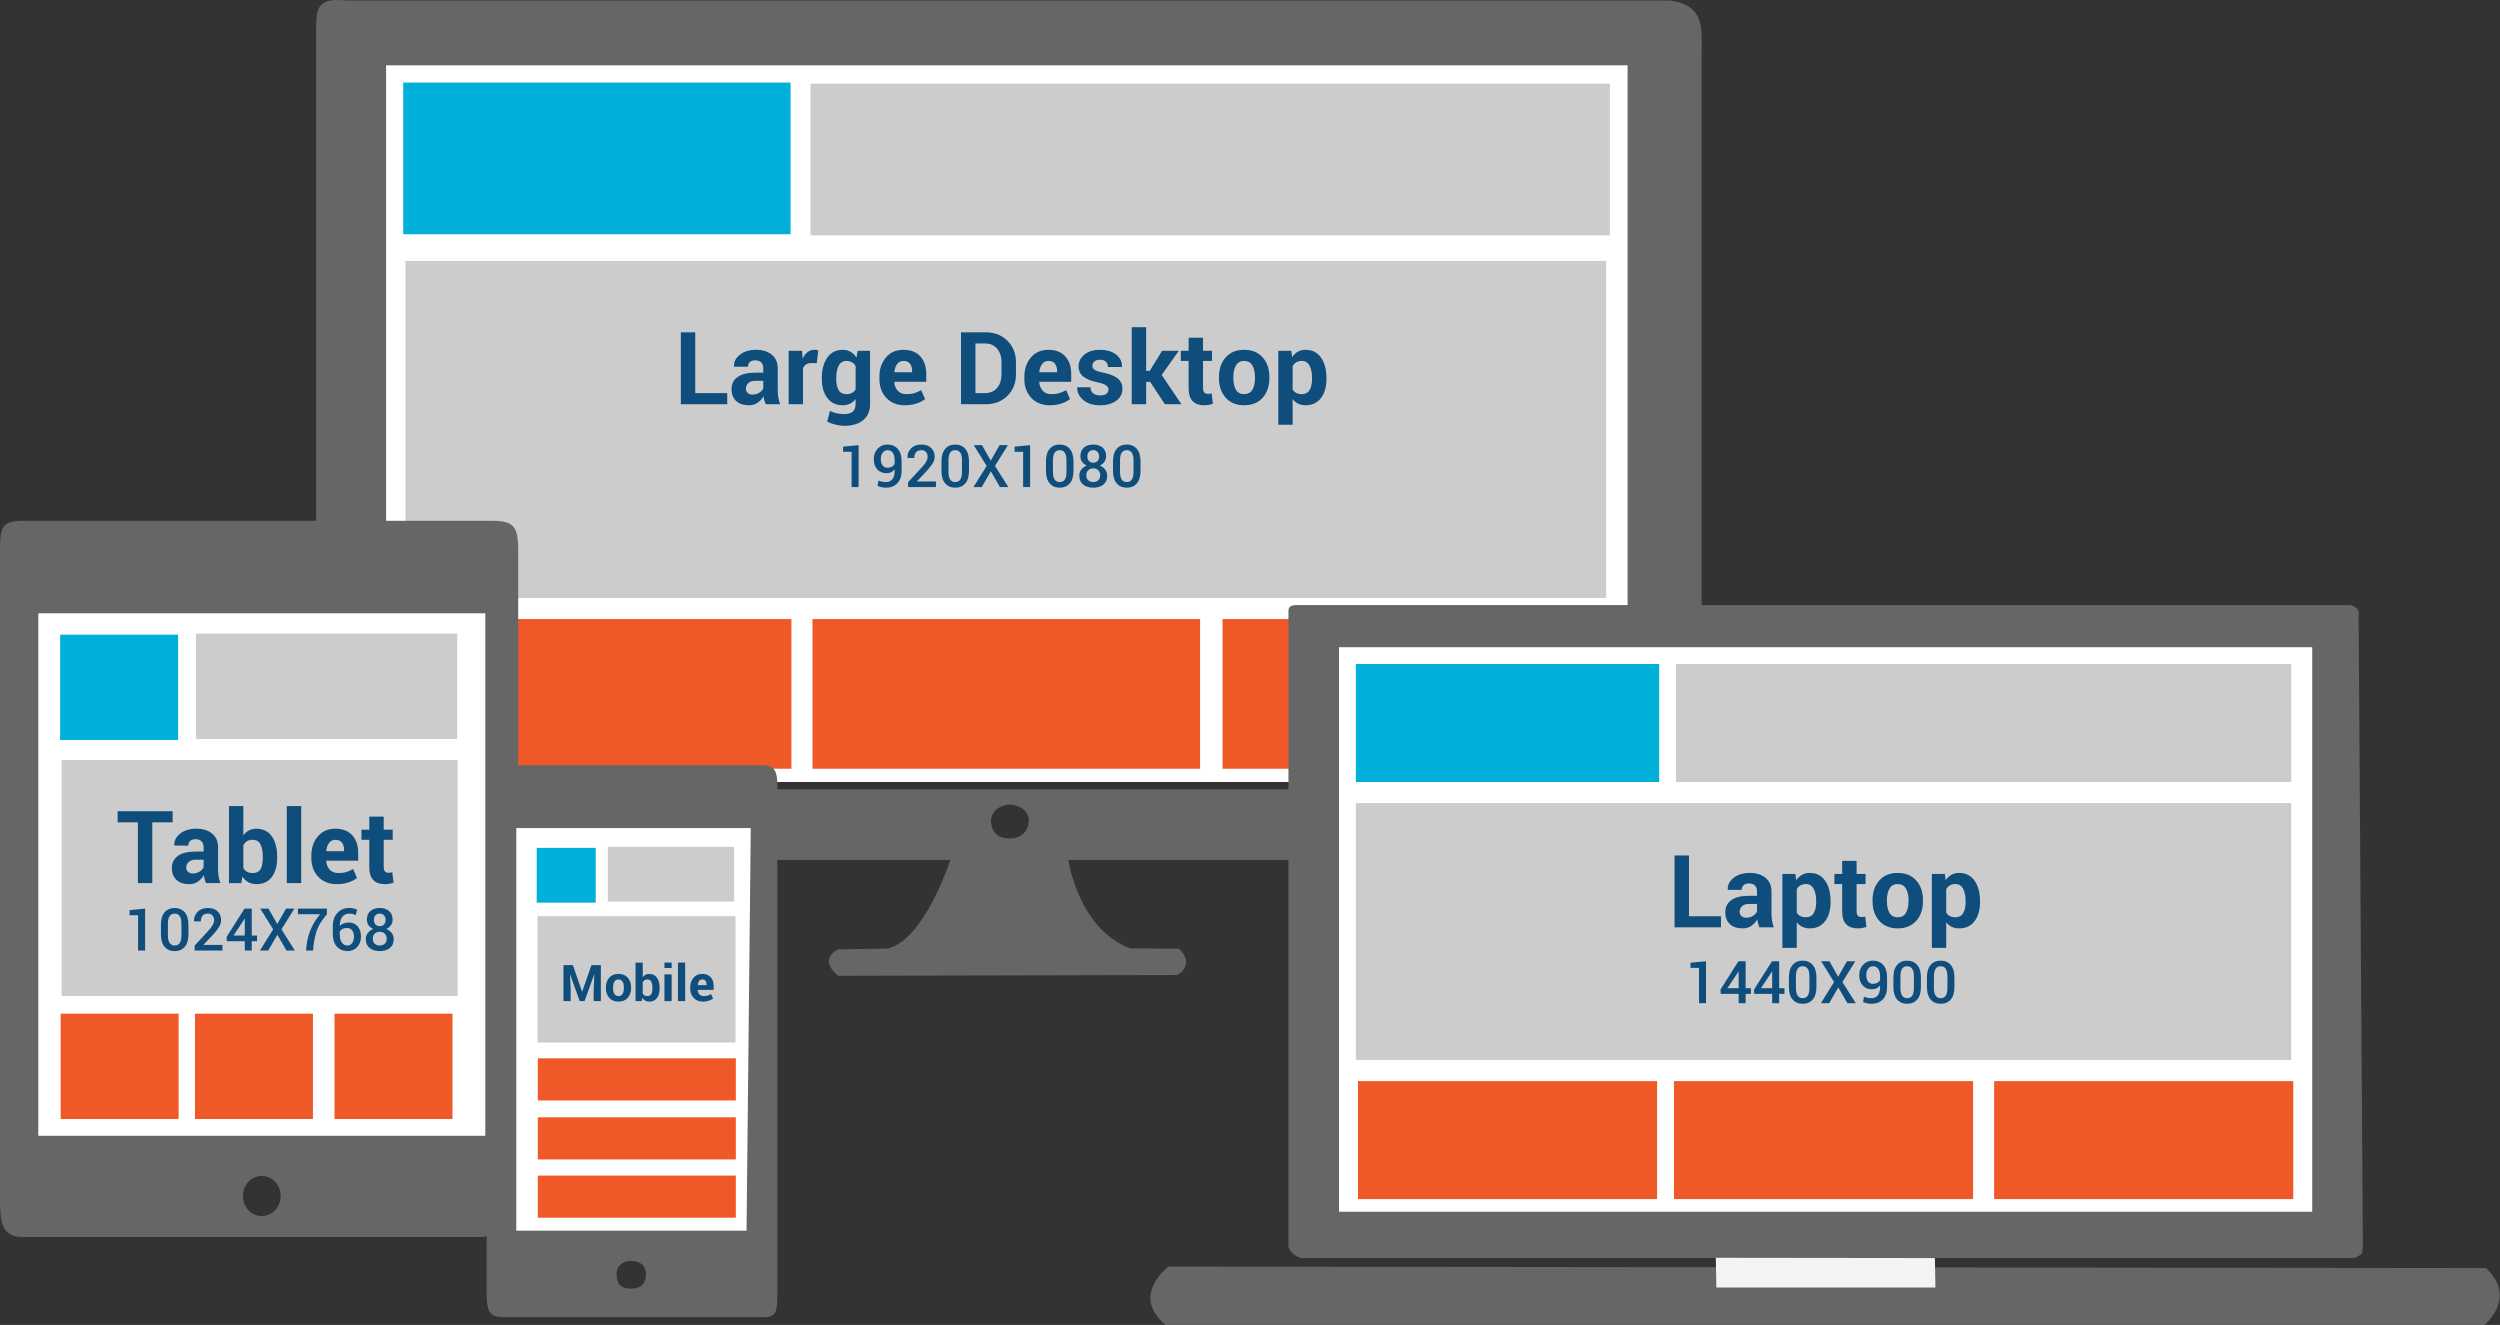 <?xml version="1.0" encoding="utf-8"?>
<!-- Generator: Adobe Illustrator 16.0.0, SVG Export Plug-In . SVG Version: 6.00 Build 0)  -->
<!DOCTYPE svg PUBLIC "-//W3C//DTD SVG 1.1//EN" "http://www.w3.org/Graphics/SVG/1.1/DTD/svg11.dtd">
<svg version="1.1" id="Layer_1" xmlns="http://www.w3.org/2000/svg" xmlns:xlink="http://www.w3.org/1999/xlink" x="0px" y="0px"
	 width="599.394px" height="317.667px" viewBox="6.575 7.699 599.394 317.667" enable-background="new 6.575 7.699 599.394 317.667"
	 xml:space="preserve">
<rect x="6.575" y="7.699" width="599.394" height="317.667" fill="#333333" stroke="none"/>
<g id="Layer_2">
	<rect x="94.276" y="19.241" fill="#FFFFFF" width="310.106" height="175.947"/>
</g>
<g id="Layer_1_1_">
	<path fill="#666666" d="M414.555,20.307c0-5.466,0.938-11.486-7.759-12.497H89.378c-7.222-0.759-7.003,2.415-7.003,7.879v190.298
		c0,5.472,2.053,7.13,8.449,7.887H234.43c0,0-6.229,19.192-14.963,21.213c0.034,0.089-12.052,0.181-12.012,0.268
		c-4.907,2.7,0.122,6.299,0.122,6.299l81.24-0.188c0,0,4.513-2.364,0.442-6.314c0.01-0.021-11.721-0.043-11.711-0.063
		c-12.479-4.714-14.836-21.213-14.836-21.213h144.674c5.329-0.757,7.169-2.992,7.169-8.457V16.267V20.307z M248.7,208.728
		c-3.835,0-4.464-2.448-4.551-4.412c0.231-1.495,1.031-3.345,4.528-3.732c2.77,0.199,4.489,1.694,4.563,3.732
		C253.239,205.704,252.53,208.728,248.7,208.728z M396.807,196.937H99.144V23.367h297.663V196.937L396.807,196.937z"/>
	<rect x="103.251" y="27.497" fill="#00B0D8" width="92.874" height="36.364"/>
	<rect x="200.896" y="27.759" fill="#CCCCCC" width="191.654" height="36.364"/>
	<rect x="201.374" y="156.12" fill="#EF5927" width="92.93" height="35.885"/>
	<rect x="299.691" y="156.12" fill="#EF5927" width="92.931" height="35.885"/>
	<rect x="103.393" y="156.12" fill="#EF5927" width="92.931" height="35.885"/>
	<rect x="103.791" y="70.262" fill="#CCCCCC" width="287.883" height="80.809"/>
	<g>
		<path fill="#0F4D7C" d="M173.265,101.951h7.67v2.663h-11.127V87.378h3.457V101.951L173.265,101.951z"/>
		<path fill="#0F4D7C" d="M190.157,104.613c-0.126-0.292-0.234-0.6-0.325-0.923c-0.09-0.324-0.156-0.655-0.195-0.995
			c-0.355,0.624-0.822,1.14-1.403,1.551c-0.581,0.41-1.273,0.616-2.078,0.616c-1.341,0-2.376-0.346-3.101-1.036
			c-0.725-0.689-1.089-1.631-1.089-2.823c0-1.254,0.484-2.227,1.451-2.917c0.967-0.691,2.378-1.036,4.231-1.036h1.929v-1.018
			c0-0.615-0.162-1.093-0.485-1.432c-0.323-0.34-0.801-0.51-1.432-0.51c-0.561,0-0.992,0.137-1.296,0.407
			c-0.304,0.272-0.456,0.65-0.456,1.13l-3.338-0.012l-0.013-0.071c-0.055-1.08,0.415-2.013,1.409-2.798
			c0.995-0.785,2.3-1.178,3.918-1.178c1.531,0,2.773,0.389,3.728,1.166c0.955,0.775,1.433,1.883,1.433,3.319v5.29
			c0,0.601,0.045,1.164,0.136,1.693c0.091,0.53,0.234,1.054,0.433,1.575H190.157z M186.996,102.305c0.608,0,1.149-0.15,1.622-0.45
			c0.473-0.3,0.793-0.647,0.958-1.041v-1.813h-1.929c-0.734,0-1.29,0.185-1.669,0.551c-0.378,0.366-0.568,0.812-0.568,1.331
			c0,0.427,0.142,0.771,0.426,1.031S186.507,102.305,186.996,102.305z"/>
		<path fill="#0F4D7C" d="M202.396,94.777l-1.267-0.036c-0.513,0-0.936,0.106-1.267,0.32c-0.332,0.213-0.584,0.513-0.757,0.898
			v8.653h-3.445V91.804h3.208l0.154,1.894c0.3-0.67,0.688-1.194,1.166-1.569c0.477-0.375,1.028-0.562,1.651-0.562
			c0.174,0,0.333,0.014,0.479,0.042c0.146,0.025,0.294,0.061,0.444,0.101L202.396,94.777z"/>
		<path fill="#0F4D7C" d="M203.616,98.316c0-2.021,0.44-3.65,1.32-4.89c0.879-1.238,2.113-1.857,3.699-1.857
			c0.719,0,1.35,0.162,1.894,0.483c0.544,0.324,1.01,0.785,1.397,1.386l0.273-1.633h2.982v12.749c0,1.664-0.546,2.954-1.639,3.864
			c-1.093,0.912-2.615,1.368-4.564,1.368c-0.647,0-1.333-0.088-2.06-0.267s-1.397-0.42-2.012-0.729l0.64-2.581
			c0.528,0.252,1.067,0.443,1.616,0.573c0.549,0.13,1.146,0.195,1.793,0.195c0.947,0,1.643-0.197,2.088-0.592
			c0.445-0.396,0.669-1.011,0.669-1.848v-1.159c-0.379,0.481-0.825,0.85-1.337,1.102c-0.513,0.252-1.101,0.379-1.764,0.379
			c-1.57,0-2.796-0.578-3.675-1.735c-0.88-1.156-1.32-2.676-1.32-4.563V98.316L203.616,98.316z M207.072,98.566
			c0,1.128,0.19,2.016,0.569,2.662c0.378,0.647,0.994,0.971,1.846,0.971c0.528,0,0.977-0.097,1.344-0.291
			c0.366-0.195,0.661-0.479,0.882-0.852v-5.598c-0.221-0.389-0.516-0.689-0.882-0.904c-0.367-0.215-0.808-0.321-1.32-0.321
			c-0.844,0-1.461,0.377-1.853,1.131c-0.391,0.753-0.586,1.738-0.586,2.952V98.566L207.072,98.566z"/>
		<path fill="#0F4D7C" d="M223.503,104.862c-1.847,0-3.322-0.592-4.427-1.776s-1.658-2.687-1.658-4.511v-0.474
			c0-1.902,0.523-3.469,1.568-4.699c1.046-1.23,2.449-1.842,4.208-1.834c1.729,0,3.07,0.521,4.024,1.563
			c0.955,1.042,1.432,2.45,1.432,4.227v1.882h-7.646l-0.023,0.071c0.063,0.841,0.345,1.532,0.846,2.074s1.182,0.813,2.042,0.813
			c0.766,0,1.401-0.076,1.906-0.231c0.505-0.154,1.058-0.396,1.658-0.728l0.936,2.135c-0.521,0.429-1.203,0.783-2.047,1.065
			C225.476,104.721,224.536,104.862,223.503,104.862z M223.194,94.232c-0.639,0-1.144,0.245-1.515,0.734
			c-0.37,0.489-0.6,1.133-0.687,1.929l0.035,0.06h4.238v-0.308c0-0.735-0.172-1.321-0.516-1.758
			C224.407,94.452,223.889,94.232,223.194,94.232z"/>
		<path fill="#0F4D7C" d="M236.985,104.613V87.378h5.918c2.107,0,3.843,0.673,5.208,2.019c1.365,1.346,2.048,3.071,2.048,5.179
			v2.853c0,2.115-0.683,3.842-2.048,5.18c-1.365,1.338-3.101,2.006-5.208,2.006H236.985L236.985,104.613z M240.441,90.043v11.908
			h2.285c1.239,0,2.21-0.418,2.913-1.254c0.702-0.836,1.053-1.928,1.053-3.276v-2.874c0-1.333-0.352-2.417-1.053-3.252
			c-0.703-0.834-1.673-1.252-2.913-1.252H240.441z"/>
		<path fill="#0F4D7C" d="M258.256,104.862c-1.846,0-3.322-0.592-4.427-1.776s-1.658-2.687-1.658-4.511v-0.474
			c0-1.902,0.523-3.469,1.569-4.699c1.045-1.23,2.448-1.842,4.208-1.834c1.728,0,3.07,0.521,4.024,1.563
			c0.954,1.042,1.432,2.45,1.432,4.227v1.882h-7.646l-0.023,0.071c0.063,0.841,0.345,1.532,0.846,2.074s1.182,0.813,2.042,0.813
			c0.766,0,1.401-0.076,1.906-0.231c0.505-0.154,1.058-0.396,1.658-0.728l0.935,2.135c-0.521,0.429-1.203,0.783-2.047,1.065
			C260.229,104.721,259.29,104.862,258.256,104.862z M257.949,94.232c-0.64,0-1.145,0.245-1.515,0.734
			c-0.371,0.489-0.6,1.133-0.687,1.929l0.036,0.06h4.237v-0.308c0-0.735-0.172-1.321-0.515-1.758
			C259.161,94.452,258.644,94.232,257.949,94.232z"/>
		<path fill="#0F4D7C" d="M272.343,101.086c0-0.379-0.184-0.706-0.55-0.981c-0.367-0.277-1.048-0.522-2.042-0.735
			c-1.515-0.308-2.658-0.764-3.427-1.367c-0.77-0.604-1.155-1.426-1.155-2.468c0-1.104,0.464-2.041,1.391-2.811
			c0.927-0.771,2.167-1.154,3.723-1.154c1.633,0,2.933,0.383,3.9,1.147c0.967,0.767,1.43,1.732,1.391,2.9l-0.023,0.071h-3.338
			c0-0.514-0.164-0.932-0.492-1.254c-0.327-0.324-0.807-0.485-1.438-0.485c-0.561,0-1,0.137-1.32,0.408
			c-0.32,0.271-0.48,0.614-0.48,1.023c0,0.396,0.167,0.719,0.503,0.972s1.017,0.479,2.042,0.676
			c1.579,0.314,2.751,0.778,3.515,1.391c0.765,0.612,1.149,1.453,1.149,2.527c0,1.152-0.493,2.092-1.479,2.823
			c-0.987,0.729-2.289,1.095-3.907,1.095c-1.705,0-3.051-0.433-4.042-1.296c-0.991-0.864-1.462-1.85-1.414-2.954l0.023-0.071h3.161
			c0.023,0.688,0.249,1.185,0.675,1.493c0.426,0.308,0.983,0.46,1.668,0.46c0.64,0,1.126-0.126,1.462-0.379
			S272.343,101.52,272.343,101.086z"/>
		<path fill="#0F4D7C" d="M282.322,99.251h-0.948v5.363h-3.457V86.147h3.457v10.476h0.853l2.971-4.818h4.001l-4.096,5.8l4.724,7.008
			h-3.966L282.322,99.251z"/>
		<path fill="#0F4D7C" d="M295.012,88.669v3.137h2.154v2.427h-2.154v6.521c0,0.498,0.103,0.854,0.308,1.065
			c0.205,0.213,0.481,0.32,0.828,0.32c0.182,0,0.337-0.011,0.468-0.03c0.13-0.02,0.282-0.053,0.456-0.102l0.296,2.498
			c-0.348,0.119-0.687,0.207-1.018,0.269c-0.331,0.059-0.691,0.089-1.077,0.089c-1.191,0-2.109-0.328-2.752-0.984
			c-0.644-0.654-0.965-1.691-0.965-3.112v-6.534h-1.871v-2.427h1.871v-3.137H295.012z"/>
		<path fill="#0F4D7C" d="M298.835,98.091c0-1.91,0.532-3.474,1.598-4.693c1.065-1.22,2.541-1.829,4.426-1.829
			c1.895,0,3.379,0.606,4.451,1.823c1.072,1.215,1.609,2.781,1.609,4.699v0.249c0,1.925-0.534,3.494-1.604,4.705
			c-1.07,1.21-2.548,1.817-4.436,1.817c-1.893,0-3.375-0.607-4.444-1.817c-1.069-1.211-1.604-2.78-1.604-4.705v-0.249H298.835z
			 M302.279,98.335c0,1.165,0.205,2.103,0.616,2.807c0.41,0.706,1.074,1.058,1.988,1.058c0.893,0,1.545-0.354,1.959-1.063
			c0.415-0.709,0.622-1.643,0.622-2.8v-0.249c0-1.135-0.21-2.061-0.628-2.777c-0.418-0.718-1.077-1.076-1.977-1.076
			c-0.893,0-1.545,0.36-1.958,1.082c-0.415,0.721-0.622,1.645-0.622,2.771V98.335L302.279,98.335z"/>
		<path fill="#0F4D7C" d="M324.604,98.564c0,1.894-0.438,3.417-1.313,4.568c-0.876,1.151-2.1,1.729-3.67,1.729
			c-0.671,0-1.268-0.125-1.788-0.373c-0.521-0.249-0.967-0.614-1.338-1.095v6.144h-3.443V91.806h3.113l0.2,1.515
			c0.379-0.563,0.834-0.992,1.368-1.296c0.532-0.304,1.153-0.456,1.863-0.456c1.586,0,2.817,0.62,3.693,1.857
			c0.876,1.24,1.313,2.869,1.313,4.89V98.564L324.604,98.564z M321.148,98.298c0-1.209-0.201-2.188-0.604-2.939
			c-0.402-0.751-1.02-1.126-1.847-1.126c-0.522,0-0.965,0.105-1.332,0.319c-0.367,0.215-0.656,0.519-0.87,0.913v5.62
			c0.214,0.364,0.503,0.64,0.87,0.83c0.367,0.189,0.819,0.284,1.354,0.284c0.837,0,1.451-0.328,1.841-0.983
			c0.391-0.655,0.587-1.545,0.587-2.667L321.148,98.298L321.148,98.298z"/>
	</g>
	<g>
		<path fill="#0F4D7C" d="M212.43,124.479h-1.678v-8.459h-2.043v-1.237l3.723-0.358L212.43,124.479L212.43,124.479z"/>
		<path fill="#0F4D7C" d="M219.065,123.277c0.598,0,1.081-0.221,1.451-0.665c0.367-0.442,0.552-1.088,0.552-1.938v-0.463
			c-0.227,0.31-0.5,0.542-0.824,0.702c-0.325,0.159-0.681,0.239-1.068,0.239c-0.957,0-1.713-0.303-2.269-0.909
			c-0.555-0.604-0.831-1.436-0.831-2.489c0-1.004,0.311-1.834,0.932-2.488c0.621-0.656,1.391-0.983,2.306-0.983
			c1.039,0,1.872,0.341,2.493,1.025c0.622,0.684,0.933,1.668,0.933,2.95v2.354c0,1.271-0.343,2.257-1.025,2.958
			c-0.685,0.703-1.568,1.053-2.648,1.053c-0.345,0-0.702-0.035-1.071-0.104c-0.369-0.07-0.707-0.175-1.015-0.313l0.221-1.288
			c0.28,0.128,0.569,0.222,0.863,0.275C218.358,123.249,218.692,123.277,219.065,123.277z M219.335,119.846
			c0.419,0,0.777-0.083,1.071-0.249c0.295-0.166,0.516-0.381,0.663-0.644v-0.897c0-0.798-0.149-1.401-0.448-1.813
			c-0.299-0.412-0.726-0.619-1.278-0.619c-0.451,0-0.828,0.201-1.132,0.605c-0.304,0.401-0.455,0.909-0.455,1.521
			c0,0.626,0.139,1.131,0.418,1.516C218.45,119.654,218.837,119.846,219.335,119.846z"/>
		<path fill="#0F4D7C" d="M230.977,124.479H224.3v-1.159l3.272-3.563c0.534-0.585,0.903-1.064,1.105-1.439
			c0.202-0.374,0.304-0.742,0.304-1.102c0-0.45-0.131-0.827-0.394-1.132c-0.263-0.304-0.617-0.455-1.064-0.455
			c-0.589,0-1.027,0.165-1.312,0.496c-0.285,0.332-0.428,0.788-0.428,1.368h-1.623l-0.014-0.041
			c-0.022-0.893,0.27-1.645,0.877-2.255c0.607-0.609,1.442-0.914,2.5-0.914c0.967,0,1.731,0.266,2.293,0.801
			c0.562,0.534,0.843,1.231,0.843,2.091c0,0.576-0.162,1.125-0.487,1.65c-0.324,0.526-0.826,1.163-1.508,1.914l-2.237,2.354
			l0.021,0.042h4.529V124.479L230.977,124.479z"/>
		<path fill="#0F4D7C" d="M238.896,120.605c0,1.307-0.295,2.305-0.884,2.989c-0.589,0.686-1.39,1.029-2.403,1.029
			c-1.017,0-1.823-0.342-2.417-1.029c-0.594-0.688-0.891-1.683-0.891-2.989v-2.299c0-1.304,0.295-2.299,0.884-2.99
			c0.589-0.69,1.393-1.035,2.411-1.035c1.013,0,1.816,0.345,2.41,1.035c0.594,0.689,0.891,1.687,0.891,2.99L238.896,120.605
			L238.896,120.605z M237.219,118.049c0-0.823-0.139-1.432-0.414-1.827c-0.276-0.396-0.679-0.594-1.208-0.594
			c-0.53,0-0.932,0.197-1.205,0.594c-0.274,0.396-0.411,1.004-0.411,1.827v2.793c0,0.829,0.139,1.442,0.417,1.84
			c0.279,0.397,0.683,0.597,1.212,0.597c0.529,0,0.93-0.197,1.201-0.593s0.407-1.011,0.407-1.844L237.219,118.049L237.219,118.049z"
			/>
		<path fill="#0F4D7C" d="M244.11,118.14l2.121-3.716h1.989l-3.094,4.985l3.211,5.069h-2.016l-2.182-3.777l-2.182,3.777h-1.989
			l3.163-5.069l-3.094-4.985h1.974L244.11,118.14z"/>
		<path fill="#0F4D7C" d="M253.556,124.479h-1.678v-8.459h-2.043v-1.237l3.722-0.358L253.556,124.479L253.556,124.479z"/>
		<path fill="#0F4D7C" d="M263.949,120.605c0,1.307-0.295,2.305-0.884,2.989c-0.589,0.686-1.39,1.029-2.403,1.029
			c-1.018,0-1.824-0.342-2.417-1.029c-0.594-0.688-0.891-1.683-0.891-2.989v-2.299c0-1.304,0.295-2.299,0.884-2.99
			c0.589-0.69,1.394-1.035,2.41-1.035c1.013,0,1.816,0.345,2.411,1.035c0.594,0.689,0.891,1.687,0.891,2.99L263.949,120.605
			L263.949,120.605z M262.27,118.049c0-0.823-0.138-1.432-0.415-1.827c-0.275-0.396-0.679-0.594-1.208-0.594
			s-0.931,0.197-1.204,0.594c-0.274,0.396-0.412,1.004-0.412,1.827v2.793c0,0.829,0.14,1.442,0.417,1.84
			c0.279,0.397,0.683,0.597,1.212,0.597c0.529,0,0.93-0.197,1.201-0.593s0.407-1.011,0.407-1.844v-2.793H262.27z"/>
		<path fill="#0F4D7C" d="M271.779,117.077c0,0.506-0.139,0.956-0.415,1.347c-0.276,0.392-0.651,0.69-1.125,0.897
			c0.547,0.211,0.985,0.53,1.308,0.953c0.325,0.423,0.487,0.911,0.487,1.464c0,0.934-0.309,1.649-0.925,2.145
			c-0.616,0.494-1.42,0.742-2.41,0.742c-1.003,0-1.814-0.248-2.43-0.742c-0.616-0.495-0.925-1.209-0.925-2.145
			c0-0.553,0.16-1.041,0.481-1.464c0.319-0.423,0.757-0.744,1.315-0.96c-0.479-0.203-0.854-0.498-1.125-0.888
			c-0.271-0.389-0.407-0.84-0.407-1.35c0-0.893,0.282-1.582,0.845-2.067c0.565-0.485,1.309-0.728,2.234-0.728
			c0.917,0,1.661,0.242,2.234,0.728C271.491,115.494,271.779,116.184,271.779,117.077z M270.363,121.652
			c0-0.492-0.158-0.893-0.474-1.2c-0.315-0.308-0.716-0.461-1.204-0.461c-0.497,0-0.899,0.153-1.204,0.458
			c-0.308,0.306-0.46,0.707-0.46,1.203c0,0.505,0.151,0.902,0.456,1.19c0.305,0.289,0.711,0.435,1.222,0.435
			c0.492,0,0.893-0.146,1.201-0.438C270.209,122.548,270.363,122.152,270.363,121.652z M270.1,117.138
			c0-0.442-0.131-0.805-0.394-1.088c-0.262-0.283-0.603-0.425-1.022-0.425c-0.434,0-0.775,0.139-1.025,0.412
			c-0.251,0.274-0.377,0.642-0.377,1.102c0,0.455,0.128,0.821,0.383,1.094c0.257,0.273,0.601,0.411,1.033,0.411
			c0.423,0,0.763-0.138,1.019-0.411C269.972,117.96,270.1,117.594,270.1,117.138z"/>
		<path fill="#0F4D7C" d="M280.024,120.605c0,1.307-0.295,2.305-0.884,2.989c-0.589,0.687-1.39,1.029-2.403,1.029
			c-1.018,0-1.823-0.342-2.417-1.029c-0.594-0.688-0.892-1.683-0.892-2.989v-2.299c0-1.304,0.295-2.299,0.884-2.99
			c0.589-0.69,1.393-1.035,2.41-1.035c1.013,0,1.816,0.345,2.41,1.035c0.595,0.689,0.892,1.687,0.892,2.99V120.605L280.024,120.605z
			 M278.346,118.049c0-0.823-0.139-1.432-0.414-1.827c-0.276-0.396-0.679-0.594-1.208-0.594c-0.529,0-0.931,0.197-1.204,0.594
			c-0.273,0.396-0.411,1.004-0.411,1.827v2.793c0,0.829,0.14,1.442,0.417,1.84c0.279,0.397,0.683,0.597,1.212,0.597
			c0.529,0,0.93-0.197,1.201-0.593s0.407-1.011,0.407-1.844V118.049L278.346,118.049z"/>
	</g>
	<path fill="#FFFFFF" d="M125.344,147.907l-111.112-0.058l0.123,138.571l110.448-0.449L125.344,147.907z"/>
	<rect x="20.997" y="159.868" fill="#00B0D8" width="28.283" height="25.254"/>
	<rect x="21.123" y="250.738" fill="#EF5927" width="28.283" height="25.253"/>
	<rect x="53.32" y="250.738" fill="#EF5927" width="28.283" height="25.253"/>
	<rect x="86.78" y="250.738" fill="#EF5927" width="28.283" height="25.253"/>
	<rect x="53.573" y="159.616" fill="#CCCCCC" width="62.627" height="25.254"/>
	<rect x="21.344" y="189.923" fill="#CCCCCC" width="94.951" height="56.566"/>
	<path fill="#666666" d="M130.819,140.04c0-5.801-0.749-7.473-6.213-7.473H12.229c-5.465,0-5.654,1.673-5.654,7.473v154.753
		c0,5.8,0.19,9.493,5.654,9.493h109.346c5.466,0,9.244-4.703,9.244-10.503V140.04L130.819,140.04z M69.347,299.255
		c-2.512,0-4.535-2.146-4.535-4.813c0-2.653,2.022-4.802,4.535-4.802c2.499,0,4.521,2.147,4.521,4.802
		C73.868,297.108,71.846,299.255,69.347,299.255z M122.931,280.012H15.762V154.741h107.169V280.012z"/>
	<g>
		<path fill="#0F4D7C" d="M47.968,204.859h-4.877v14.571h-3.457v-14.571H34.78v-2.664h13.188V204.859z"/>
		<path fill="#0F4D7C" d="M55.97,219.43c-0.126-0.292-0.234-0.601-0.326-0.924c-0.091-0.322-0.155-0.654-0.195-0.993
			c-0.355,0.622-0.822,1.14-1.403,1.551c-0.581,0.41-1.272,0.615-2.077,0.615c-1.342,0-2.376-0.347-3.102-1.036
			c-0.725-0.689-1.088-1.631-1.088-2.823c0-1.255,0.484-2.229,1.45-2.918c0.966-0.691,2.378-1.035,4.231-1.035h1.929v-1.019
			c0-0.615-0.161-1.094-0.485-1.433c-0.323-0.34-0.801-0.51-1.432-0.51c-0.561,0-0.992,0.137-1.296,0.409
			c-0.304,0.271-0.456,0.647-0.456,1.129l-3.339-0.012l-0.012-0.071c-0.056-1.08,0.414-2.013,1.409-2.798
			c0.995-0.785,2.3-1.179,3.918-1.179c1.532,0,2.774,0.39,3.729,1.166c0.954,0.775,1.432,1.884,1.432,3.32v5.29
			c0,0.602,0.045,1.164,0.137,1.692c0.091,0.529,0.234,1.055,0.432,1.574H55.97V219.43z M52.809,217.123
			c0.608,0,1.148-0.149,1.621-0.45c0.473-0.3,0.792-0.646,0.958-1.041v-1.811h-1.929c-0.734,0-1.29,0.184-1.669,0.55
			s-0.569,0.813-0.569,1.331c0,0.426,0.143,0.771,0.426,1.031C51.932,216.993,52.32,217.123,52.809,217.123z"/>
		<path fill="#0F4D7C" d="M73.027,213.382c0,1.911-0.426,3.438-1.279,4.581c-0.853,1.146-2.083,1.718-3.693,1.718
			c-0.742,0-1.391-0.156-1.947-0.469c-0.557-0.313-1.028-0.769-1.415-1.368l-0.261,1.587h-2.959v-18.466h3.444v7.021
			c0.371-0.513,0.815-0.907,1.332-1.185c0.516-0.276,1.111-0.413,1.782-0.413c1.625,0,2.865,0.611,3.717,1.84
			c0.852,1.228,1.279,2.862,1.279,4.905V213.382z M69.583,213.134c0-1.255-0.184-2.249-0.55-2.982
			c-0.367-0.732-0.993-1.102-1.876-1.102c-0.536,0-0.99,0.112-1.361,0.34c-0.372,0.229-0.663,0.551-0.876,0.971v5.453
			c0.213,0.389,0.507,0.687,0.882,0.894s0.835,0.312,1.379,0.312c0.892,0,1.515-0.316,1.87-0.947
			c0.355-0.632,0.533-1.527,0.533-2.687L69.583,213.134L69.583,213.134z"/>
		<path fill="#0F4D7C" d="M78.792,219.43h-3.457v-18.467h3.457V219.43z"/>
		<path fill="#0F4D7C" d="M87.303,219.679c-1.847,0-3.322-0.593-4.428-1.775c-1.104-1.187-1.657-2.688-1.657-4.512v-0.474
			c0-1.901,0.523-3.469,1.569-4.698c1.045-1.23,2.449-1.844,4.208-1.835c1.728,0,3.07,0.521,4.024,1.563
			c0.955,1.041,1.433,2.45,1.433,4.226v1.883h-7.646l-0.023,0.07c0.063,0.841,0.345,1.533,0.846,2.075
			c0.501,0.541,1.182,0.814,2.042,0.814c0.766,0,1.401-0.077,1.906-0.232c0.505-0.154,1.058-0.396,1.658-0.728l0.935,2.134
			c-0.521,0.431-1.203,0.783-2.047,1.065C89.277,219.539,88.336,219.679,87.303,219.679z M86.995,209.05
			c-0.639,0-1.145,0.244-1.515,0.734c-0.371,0.489-0.6,1.133-0.687,1.929l0.035,0.062h4.238v-0.309c0-0.734-0.172-1.32-0.515-1.758
			C88.208,209.269,87.689,209.05,86.995,209.05z"/>
		<path fill="#0F4D7C" d="M98.572,203.486v3.137h2.155v2.426h-2.155v6.522c0,0.497,0.103,0.852,0.309,1.064
			c0.205,0.215,0.482,0.319,0.828,0.319c0.182,0,0.337-0.01,0.467-0.029c0.131-0.02,0.282-0.054,0.456-0.101l0.296,2.497
			c-0.348,0.118-0.687,0.207-1.018,0.268c-0.332,0.061-0.691,0.09-1.077,0.09c-1.192,0-2.11-0.328-2.753-0.983
			c-0.644-0.655-0.965-1.693-0.965-3.113v-6.534h-1.871v-2.426h1.871v-3.137H98.572L98.572,203.486z"/>
	</g>
	<g>
		<path fill="#0F4D7C" d="M41.362,235.593h-1.678v-8.46h-2.043v-1.234l3.722-0.358L41.362,235.593L41.362,235.593z"/>
		<path fill="#0F4D7C" d="M51.754,231.718c0,1.31-0.295,2.306-0.884,2.991c-0.589,0.687-1.39,1.027-2.403,1.027
			c-1.017,0-1.823-0.341-2.417-1.027c-0.594-0.687-0.891-1.683-0.891-2.991v-2.298c0-1.303,0.295-2.3,0.884-2.99
			s1.392-1.035,2.411-1.035c1.012,0,1.816,0.346,2.41,1.035c0.594,0.689,0.891,1.688,0.891,2.99L51.754,231.718L51.754,231.718z
			 M50.077,229.161c0-0.821-0.139-1.433-0.415-1.827c-0.275-0.396-0.678-0.594-1.208-0.594c-0.53,0-0.932,0.196-1.206,0.594
			c-0.274,0.396-0.411,1.004-0.411,1.827v2.794c0,0.828,0.139,1.442,0.418,1.839c0.279,0.399,0.683,0.599,1.212,0.599
			c0.53,0,0.929-0.196,1.201-0.595c0.271-0.395,0.407-1.011,0.407-1.843v-2.794H50.077z"/>
		<path fill="#0F4D7C" d="M59.909,235.593h-6.677v-1.159l3.272-3.563c0.535-0.584,0.902-1.065,1.105-1.44
			c0.203-0.374,0.304-0.741,0.304-1.102c0-0.451-0.131-0.828-0.394-1.133c-0.263-0.304-0.617-0.455-1.063-0.455
			c-0.589,0-1.026,0.165-1.312,0.496c-0.286,0.332-0.429,0.787-0.429,1.368h-1.622l-0.014-0.041
			c-0.023-0.895,0.27-1.646,0.876-2.255c0.607-0.608,1.441-0.915,2.5-0.915c0.967,0,1.73,0.269,2.293,0.802
			c0.562,0.533,0.842,1.232,0.842,2.092c0,0.576-0.163,1.125-0.487,1.65c-0.325,0.523-0.828,1.163-1.509,1.914l-2.237,2.354
			l0.021,0.041h4.529v1.346H59.909z"/>
		<path fill="#0F4D7C" d="M66.933,232.008h1.271v1.349h-1.271v2.236h-1.671v-2.236h-4.315l-0.042-1.024l4.302-6.793h1.727
			L66.933,232.008L66.933,232.008z M62.561,232.008h2.7v-4.08l-0.042-0.015l-0.138,0.296L62.561,232.008z"/>
		<path fill="#0F4D7C" d="M73.042,229.253l2.12-3.715h1.989l-3.094,4.985l3.211,5.068h-2.017l-2.182-3.777l-2.181,3.777H68.9
			l3.163-5.068l-3.095-4.985h1.975L73.042,229.253z"/>
		<path fill="#0F4D7C" d="M84.954,226.885c-1.156,1.359-1.937,2.582-2.34,3.674c-0.404,1.092-0.7,2.416-0.884,3.973l-0.104,1.063
			h-1.678l0.104-1.063c0.18-1.519,0.539-2.896,1.077-4.134c0.539-1.235,1.273-2.407,2.203-3.513h-5.324v-1.346h6.946V226.885z"/>
		<path fill="#0F4D7C" d="M90.264,225.391c0.359,0,0.704,0.038,1.036,0.114c0.331,0.074,0.628,0.174,0.891,0.296l-0.317,1.288
			c-0.257-0.109-0.508-0.194-0.752-0.259c-0.245-0.062-0.527-0.094-0.85-0.094c-0.673,0-1.212,0.262-1.619,0.781
			c-0.407,0.521-0.611,1.224-0.611,2.104v0.047c0.276-0.252,0.597-0.445,0.964-0.586c0.367-0.138,0.768-0.207,1.205-0.207
			c0.898,0,1.608,0.314,2.13,0.944c0.522,0.627,0.784,1.428,0.784,2.397c0,1.026-0.299,1.869-0.898,2.527s-1.384,0.986-2.354,0.986
			c-1.022,0-1.861-0.357-2.518-1.076c-0.656-0.718-0.984-1.72-0.984-3.01v-1.919c0-1.308,0.37-2.355,1.108-3.148
			S89.146,225.391,90.264,225.391z M89.794,230.184c-0.423,0-0.783,0.073-1.077,0.226c-0.294,0.149-0.52,0.354-0.677,0.609v0.718
			c0,0.851,0.172,1.506,0.514,1.964c0.343,0.459,0.781,0.69,1.315,0.69c0.488,0,0.873-0.209,1.154-0.628
			c0.28-0.418,0.421-0.934,0.421-1.545c0-0.603-0.147-1.091-0.442-1.468S90.305,230.184,89.794,230.184z"/>
		<path fill="#0F4D7C" d="M100.711,228.19c0,0.507-0.139,0.955-0.414,1.346c-0.276,0.394-0.652,0.69-1.125,0.897
			c0.547,0.213,0.983,0.53,1.308,0.952c0.324,0.425,0.487,0.911,0.487,1.465c0,0.935-0.308,1.648-0.925,2.145
			c-0.617,0.494-1.42,0.74-2.41,0.74c-1.004,0-1.813-0.246-2.431-0.74c-0.617-0.495-0.925-1.21-0.925-2.145
			c0-0.554,0.16-1.04,0.48-1.465c0.32-0.422,0.759-0.741,1.315-0.959c-0.479-0.202-0.853-0.498-1.125-0.888
			c-0.272-0.389-0.407-0.839-0.407-1.35c0-0.895,0.281-1.582,0.845-2.067c0.564-0.487,1.308-0.73,2.233-0.73
			c0.916,0,1.661,0.242,2.233,0.73C100.424,226.607,100.711,227.297,100.711,228.19z M99.296,232.765c0-0.493-0.158-0.894-0.473-1.2
			c-0.315-0.309-0.717-0.462-1.205-0.462c-0.497,0-0.899,0.151-1.205,0.458c-0.306,0.306-0.459,0.706-0.459,1.203
			c0,0.505,0.151,0.9,0.455,1.19c0.304,0.29,0.711,0.436,1.223,0.436c0.493,0,0.893-0.146,1.201-0.438
			S99.296,233.264,99.296,232.765z M99.034,228.251c0-0.441-0.131-0.804-0.394-1.086c-0.263-0.282-0.603-0.425-1.022-0.425
			c-0.433,0-0.775,0.137-1.025,0.409c-0.25,0.273-0.377,0.642-0.377,1.102c0,0.455,0.127,0.821,0.383,1.096
			c0.256,0.273,0.6,0.409,1.033,0.409c0.423,0,0.763-0.136,1.018-0.409C98.904,229.072,99.034,228.706,99.034,228.251z"/>
	</g>
	<path fill="#FFFFFF" d="M188.45,200.373l-61.417-0.039l0.067,106.773l61.05-0.352L188.45,200.373z"/>
	<rect x="135.256" y="210.981" fill="#00B0D8" width="14.142" height="13.131"/>
	<rect x="152.302" y="210.728" fill="#CCCCCC" width="30.303" height="13.132"/>
	<rect x="135.522" y="289.556" fill="#EF5927" width="47.475" height="10.102"/>
	<rect x="135.522" y="275.583" fill="#EF5927" width="47.475" height="10.103"/>
	<rect x="135.522" y="261.441" fill="#EF5927" width="47.475" height="10.102"/>
	<rect x="135.445" y="227.352" fill="#CCCCCC" width="47.476" height="30.303"/>
	<path fill="#666666" d="M192.955,195.912c0-4.475-1.431-4.751-4.449-4.751h-61.109c-3.022,0-4.14,0.278-4.14,4.751v122.275
		c0,4.476,1.118,5.299,4.14,5.299h62.462c3.021,0,3.096-1.605,3.096-6.078V195.912L192.955,195.912z M157.809,316.662
		c-1.954,0-3.415-0.726-3.415-3.638c0.048-1.896,1.652-3.022,3.237-3.016c2.434,0,3.76,1.063,3.833,3.016
		C161.466,315.936,159.763,316.662,157.809,316.662z M185.564,302.765h-55.208v-96.533h56.219L185.564,302.765z"/>
	<g>
		<path fill="#0F4D7C" d="M143.928,239.101l2.196,6.351h0.036l2.213-6.351h2.261v8.616h-1.729v-2.567l0.166-3.807l-0.036-0.007
			l-2.308,6.38h-1.16l-2.296-6.355l-0.035,0.006l0.166,3.782v2.567h-1.729V239.1L143.928,239.101L143.928,239.101z"/>
		<path fill="#0F4D7C" d="M151.842,244.458c0-0.954,0.266-1.735,0.799-2.345c0.532-0.609,1.271-0.916,2.213-0.916
			c0.948,0,1.689,0.305,2.225,0.912c0.537,0.605,0.805,1.391,0.805,2.349v0.124c0,0.963-0.268,1.748-0.802,2.354
			c-0.535,0.605-1.274,0.907-2.217,0.907c-0.947,0-1.688-0.303-2.222-0.907c-0.535-0.604-0.802-1.392-0.802-2.354L151.842,244.458
			L151.842,244.458z M153.563,244.58c0,0.582,0.103,1.052,0.308,1.403c0.205,0.354,0.537,0.527,0.994,0.527
			c0.446,0,0.773-0.176,0.98-0.529c0.207-0.354,0.311-0.822,0.311-1.401v-0.124c0-0.567-0.105-1.03-0.314-1.389
			s-0.539-0.538-0.989-0.538c-0.446,0-0.773,0.182-0.98,0.541s-0.311,0.821-0.311,1.386L153.563,244.58L153.563,244.58z"/>
		<path fill="#0F4D7C" d="M164.727,244.695c0,0.955-0.213,1.719-0.64,2.292c-0.426,0.572-1.042,0.858-1.846,0.858
			c-0.371,0-0.695-0.077-0.974-0.233c-0.279-0.154-0.514-0.385-0.707-0.686l-0.13,0.794h-1.48v-9.232h1.723v3.51
			c0.186-0.257,0.407-0.454,0.666-0.592c0.258-0.139,0.556-0.208,0.891-0.208c0.813,0,1.433,0.309,1.859,0.922
			c0.426,0.613,0.64,1.431,0.64,2.452v0.123H164.727z M163.004,244.573c0-0.627-0.092-1.123-0.274-1.491
			c-0.184-0.369-0.496-0.553-0.939-0.553c-0.268,0-0.495,0.058-0.68,0.17c-0.186,0.113-0.332,0.275-0.438,0.484v2.729
			c0.106,0.193,0.253,0.343,0.441,0.445c0.188,0.102,0.417,0.152,0.69,0.152c0.445,0,0.757-0.156,0.935-0.474
			c0.178-0.313,0.267-0.762,0.267-1.342L163.004,244.573L163.004,244.573z"/>
		<path fill="#0F4D7C" d="M167.609,239.782h-1.729v-1.295h1.729V239.782z M167.609,247.719h-1.729v-6.402h1.729V247.719z"/>
		<path fill="#0F4D7C" d="M170.847,247.719h-1.728v-9.231h1.728V247.719z"/>
		<path fill="#0F4D7C" d="M175.102,247.844c-0.923,0-1.662-0.296-2.213-0.889c-0.551-0.592-0.829-1.343-0.829-2.255v-0.235
			c0-0.95,0.262-1.734,0.784-2.35c0.522-0.615,1.224-0.922,2.104-0.918c0.864,0,1.536,0.261,2.012,0.781
			c0.476,0.52,0.716,1.226,0.716,2.112v0.941h-3.823l-0.012,0.035c0.031,0.42,0.172,0.768,0.423,1.038
			c0.25,0.271,0.591,0.404,1.021,0.404c0.383,0,0.7-0.036,0.953-0.112c0.252-0.077,0.528-0.199,0.828-0.365l0.468,1.069
			c-0.261,0.213-0.602,0.392-1.024,0.529C176.088,247.774,175.618,247.844,175.102,247.844z M174.948,242.529
			c-0.319,0-0.572,0.122-0.757,0.366c-0.186,0.244-0.3,0.566-0.344,0.965l0.018,0.029h2.12v-0.154c0-0.365-0.086-0.657-0.258-0.877
			S175.295,242.529,174.948,242.529z"/>
	</g>
	<rect x="325.587" y="160.844" fill="#FFFFFF" width="237.378" height="140.406"/>
	<g>
		<path fill="#666666" d="M571.051,309.331c0,0,1.491-0.655,1.769-1.095c0.337-0.537,0.263-3.534,0.263-3.534l-1.021-149.7
			c0.254-0.219,0.086-1.733-1.963-2.238H318.626c-1.62,0-3.009-0.126-3.135,1.229V306.68c0,0,0.548,1.263,1.095,1.557
			c0.589,0.675,1.937,1.095,1.937,1.095L571.051,309.331L571.051,309.331z M327.613,162.864h233.336V298.22H327.613V162.864z"/>
		<path fill="#666666" d="M286.072,325.366h316.167c0,0,7.954-6.439,0.378-13.636l-315.869-0.359
			C286.747,311.37,277.422,318.231,286.072,325.366z"/>
	</g>
	<rect x="331.654" y="166.904" fill="#00B0D8" width="72.728" height="28.284"/>
	<rect x="332.159" y="266.906" fill="#EF5927" width="71.718" height="28.283"/>
	<rect x="407.917" y="266.906" fill="#EF5927" width="71.719" height="28.283"/>
	<rect x="484.686" y="266.906" fill="#EF5927" width="71.72" height="28.283"/>
	<rect x="331.654" y="200.239" fill="#CCCCCC" width="224.245" height="61.616"/>
	<rect x="408.423" y="166.904" fill="#CCCCCC" width="147.478" height="28.284"/>
	<polygon fill="#F3F4F4" points="418.081,316.401 417.954,309.266 470.48,309.331 470.606,316.401 	"/>
	<g>
		<path fill="#0F4D7C" d="M411.521,227.374h7.671v2.663h-11.127v-17.236h3.455L411.521,227.374L411.521,227.374z"/>
		<path fill="#0F4D7C" d="M428.414,230.037c-0.127-0.292-0.235-0.6-0.326-0.923c-0.091-0.324-0.155-0.655-0.195-0.995
			c-0.354,0.624-0.82,1.141-1.401,1.551s-1.272,0.616-2.078,0.616c-1.341,0-2.376-0.346-3.102-1.036
			c-0.726-0.688-1.089-1.632-1.089-2.823c0-1.255,0.483-2.228,1.449-2.918c0.967-0.69,2.379-1.035,4.232-1.035h1.93v-1.019
			c0-0.615-0.162-1.093-0.485-1.433c-0.322-0.339-0.802-0.509-1.433-0.509c-0.561,0-0.991,0.137-1.296,0.407
			c-0.304,0.271-0.455,0.649-0.455,1.13l-3.339-0.012l-0.012-0.071c-0.057-1.079,0.414-2.014,1.408-2.799s2.301-1.178,3.918-1.178
			c1.531,0,2.774,0.389,3.729,1.166c0.955,0.776,1.433,1.884,1.433,3.32v5.291c0,0.601,0.046,1.163,0.138,1.691
			c0.092,0.529,0.233,1.056,0.433,1.575h-3.458V230.037z M425.252,227.728c0.608,0,1.149-0.149,1.622-0.449s0.793-0.647,0.959-1.041
			v-1.812h-1.93c-0.734,0-1.29,0.184-1.669,0.551c-0.379,0.365-0.568,0.811-0.568,1.331c0,0.426,0.142,0.771,0.426,1.029
			C424.376,227.599,424.764,227.728,425.252,227.728z"/>
		<path fill="#0F4D7C" d="M445.471,223.988c0,1.894-0.438,3.417-1.313,4.569c-0.876,1.15-2.101,1.729-3.671,1.729
			c-0.671,0-1.268-0.125-1.787-0.373c-0.521-0.249-0.967-0.614-1.338-1.095v6.144h-3.444V217.23h3.113l0.201,1.515
			c0.379-0.562,0.835-0.992,1.367-1.296c0.532-0.305,1.154-0.456,1.864-0.456c1.586,0,2.817,0.62,3.693,1.858
			c0.875,1.238,1.313,2.869,1.313,4.889L445.471,223.988L445.471,223.988z M442.015,223.721c0-1.209-0.2-2.189-0.604-2.939
			c-0.401-0.752-1.02-1.126-1.847-1.126c-0.521,0-0.965,0.106-1.331,0.319c-0.367,0.213-0.656,0.517-0.87,0.912v5.619
			c0.214,0.363,0.503,0.64,0.87,0.83c0.366,0.189,0.818,0.283,1.354,0.283c0.837,0,1.451-0.326,1.841-0.984
			c0.392-0.653,0.586-1.545,0.586-2.667V223.721L442.015,223.721z"/>
		<path fill="#0F4D7C" d="M451.708,214.093v3.138h2.154v2.426h-2.154v6.521c0,0.498,0.103,0.854,0.309,1.065
			c0.205,0.215,0.481,0.32,0.828,0.32c0.183,0,0.337-0.011,0.468-0.03c0.131-0.019,0.282-0.053,0.455-0.101l0.298,2.498
			c-0.349,0.117-0.688,0.206-1.02,0.268c-0.331,0.059-0.691,0.089-1.077,0.089c-1.19,0-2.108-0.328-2.752-0.984
			c-0.644-0.653-0.965-1.691-0.965-3.111v-6.534h-1.87v-2.426h1.87v-3.138H451.708L451.708,214.093z"/>
		<path fill="#0F4D7C" d="M455.533,223.514c0-1.91,0.532-3.475,1.598-4.693s2.541-1.829,4.427-1.829
			c1.896,0,3.378,0.608,4.451,1.823c1.072,1.215,1.61,2.781,1.61,4.699v0.249c0,1.925-0.535,3.493-1.604,4.704
			s-2.547,1.817-4.433,1.817c-1.896,0-3.377-0.606-4.445-1.817c-1.067-1.211-1.604-2.779-1.604-4.704V223.514L455.533,223.514z
			 M458.978,223.758c0,1.165,0.205,2.102,0.614,2.807c0.41,0.705,1.074,1.058,1.99,1.058c0.892,0,1.543-0.354,1.958-1.063
			c0.414-0.71,0.621-1.644,0.621-2.801v-0.249c0-1.135-0.209-2.062-0.627-2.776c-0.419-0.717-1.077-1.075-1.979-1.075
			c-0.892,0-1.544,0.36-1.959,1.081c-0.413,0.72-0.62,1.646-0.62,2.771L458.978,223.758L458.978,223.758z"/>
		<path fill="#0F4D7C" d="M481.302,223.988c0,1.894-0.438,3.417-1.313,4.569c-0.876,1.15-2.1,1.729-3.669,1.729
			c-0.671,0-1.268-0.125-1.789-0.373c-0.521-0.249-0.968-0.614-1.336-1.095v6.144h-3.445V217.23h3.113l0.2,1.515
			c0.379-0.562,0.835-0.992,1.367-1.296c0.534-0.305,1.154-0.456,1.864-0.456c1.587,0,2.817,0.62,3.693,1.858
			s1.313,2.869,1.313,4.889L481.302,223.988L481.302,223.988z M477.845,223.721c0-1.209-0.201-2.189-0.604-2.939
			c-0.402-0.752-1.019-1.126-1.848-1.126c-0.521,0-0.965,0.106-1.33,0.319c-0.367,0.213-0.656,0.517-0.869,0.912v5.619
			c0.213,0.363,0.502,0.64,0.869,0.83c0.365,0.189,0.818,0.283,1.354,0.283c0.837,0,1.451-0.326,1.841-0.984
			c0.392-0.653,0.586-1.545,0.586-2.667L477.845,223.721L477.845,223.721z"/>
	</g>
	<g>
		<path fill="#0F4D7C" d="M415.608,248.219h-1.679v-8.459h-2.043v-1.235l3.723-0.358L415.608,248.219L415.608,248.219z"/>
		<path fill="#0F4D7C" d="M425.104,244.635h1.271v1.348h-1.271v2.236h-1.671v-2.236h-4.314l-0.041-1.024l4.302-6.793h1.728
			L425.104,244.635L425.104,244.635z M420.732,244.635h2.698v-4.079l-0.041-0.016l-0.138,0.296L420.732,244.635z"/>
		<path fill="#0F4D7C" d="M433.142,244.635h1.271v1.348h-1.271v2.236h-1.671v-2.236h-4.313l-0.042-1.024l4.302-6.793h1.727
			L433.142,244.635L433.142,244.635z M428.77,244.635h2.7v-4.079l-0.042-0.016l-0.138,0.296L428.77,244.635z"/>
		<path fill="#0F4D7C" d="M442.076,244.344c0,1.309-0.295,2.305-0.884,2.99c-0.59,0.686-1.392,1.028-2.403,1.028
			c-1.018,0-1.823-0.344-2.417-1.028c-0.594-0.687-0.891-1.683-0.891-2.99v-2.299c0-1.304,0.294-2.299,0.884-2.99
			c0.588-0.69,1.393-1.034,2.41-1.034c1.013,0,1.814,0.345,2.409,1.034c0.595,0.69,0.892,1.688,0.892,2.99V244.344L442.076,244.344z
			 M440.397,241.787c0-0.821-0.139-1.432-0.414-1.828c-0.275-0.396-0.68-0.592-1.207-0.592c-0.53,0-0.933,0.196-1.205,0.592
			c-0.272,0.396-0.411,1.005-0.411,1.828v2.794c0,0.829,0.141,1.443,0.418,1.839c0.278,0.399,0.684,0.599,1.212,0.599
			c0.529,0,0.931-0.196,1.201-0.595c0.271-0.395,0.406-1.01,0.406-1.843V241.787z"/>
		<path fill="#0F4D7C" d="M447.289,241.879l2.12-3.715h1.989l-3.095,4.985l3.21,5.068H449.5l-2.183-3.776l-2.183,3.776h-1.988
			l3.162-5.068l-3.095-4.985h1.977L447.289,241.879z"/>
		<path fill="#0F4D7C" d="M455.334,247.016c0.599,0,1.082-0.222,1.45-0.665c0.367-0.441,0.553-1.088,0.553-1.939v-0.461
			c-0.227,0.309-0.5,0.542-0.825,0.7c-0.322,0.159-0.68,0.238-1.065,0.238c-0.958,0-1.714-0.305-2.27-0.907
			c-0.555-0.605-0.832-1.438-0.832-2.49c0-1.004,0.313-1.832,0.933-2.489c0.622-0.654,1.391-0.984,2.307-0.984
			c1.041,0,1.872,0.344,2.493,1.025c0.621,0.686,0.932,1.666,0.932,2.952v2.355c0,1.271-0.342,2.257-1.023,2.959
			c-0.686,0.699-1.566,1.052-2.648,1.052c-0.346,0-0.703-0.033-1.07-0.104c-0.367-0.068-0.707-0.172-1.016-0.313l0.221-1.288
			c0.281,0.129,0.568,0.222,0.862,0.275C454.626,246.988,454.961,247.016,455.334,247.016z M455.604,243.585
			c0.421,0,0.775-0.083,1.07-0.249c0.295-0.165,0.518-0.379,0.663-0.641v-0.898c0-0.798-0.148-1.4-0.448-1.813
			s-0.726-0.616-1.277-0.616c-0.45,0-0.828,0.2-1.133,0.604c-0.304,0.401-0.455,0.907-0.455,1.521c0,0.626,0.14,1.131,0.417,1.516
			C454.719,243.393,455.106,243.585,455.604,243.585z"/>
		<path fill="#0F4D7C" d="M467.127,244.344c0,1.309-0.295,2.305-0.884,2.99s-1.391,1.028-2.402,1.028
			c-1.018,0-1.823-0.344-2.417-1.028c-0.594-0.687-0.891-1.683-0.891-2.99v-2.299c0-1.304,0.295-2.299,0.884-2.99
			c0.589-0.69,1.393-1.034,2.41-1.034c1.013,0,1.814,0.345,2.409,1.034c0.594,0.69,0.891,1.688,0.891,2.99V244.344L467.127,244.344z
			 M465.45,241.787c0-0.821-0.14-1.432-0.414-1.828c-0.276-0.396-0.679-0.592-1.208-0.592c-0.53,0-0.932,0.196-1.205,0.592
			c-0.273,0.396-0.41,1.005-0.41,1.828v2.794c0,0.829,0.139,1.443,0.417,1.839c0.278,0.399,0.684,0.599,1.212,0.599
			c0.529,0,0.931-0.196,1.201-0.595c0.271-0.395,0.407-1.01,0.407-1.843V241.787z"/>
		<path fill="#0F4D7C" d="M475.165,244.344c0,1.309-0.295,2.305-0.884,2.99s-1.391,1.028-2.403,1.028
			c-1.017,0-1.823-0.344-2.417-1.028c-0.594-0.687-0.891-1.683-0.891-2.99v-2.299c0-1.304,0.295-2.299,0.884-2.99
			c0.589-0.69,1.394-1.034,2.41-1.034c1.013,0,1.815,0.345,2.41,1.034c0.594,0.69,0.891,1.688,0.891,2.99V244.344L475.165,244.344z
			 M473.487,241.787c0-0.821-0.14-1.432-0.414-1.828c-0.275-0.396-0.68-0.592-1.208-0.592c-0.529,0-0.933,0.196-1.204,0.592
			c-0.273,0.396-0.411,1.005-0.411,1.828v2.794c0,0.829,0.14,1.443,0.417,1.839c0.279,0.399,0.684,0.599,1.212,0.599
			c0.53,0,0.931-0.196,1.201-0.595c0.271-0.395,0.407-1.01,0.407-1.843V241.787L473.487,241.787z"/>
	</g>
</g>
</svg>

